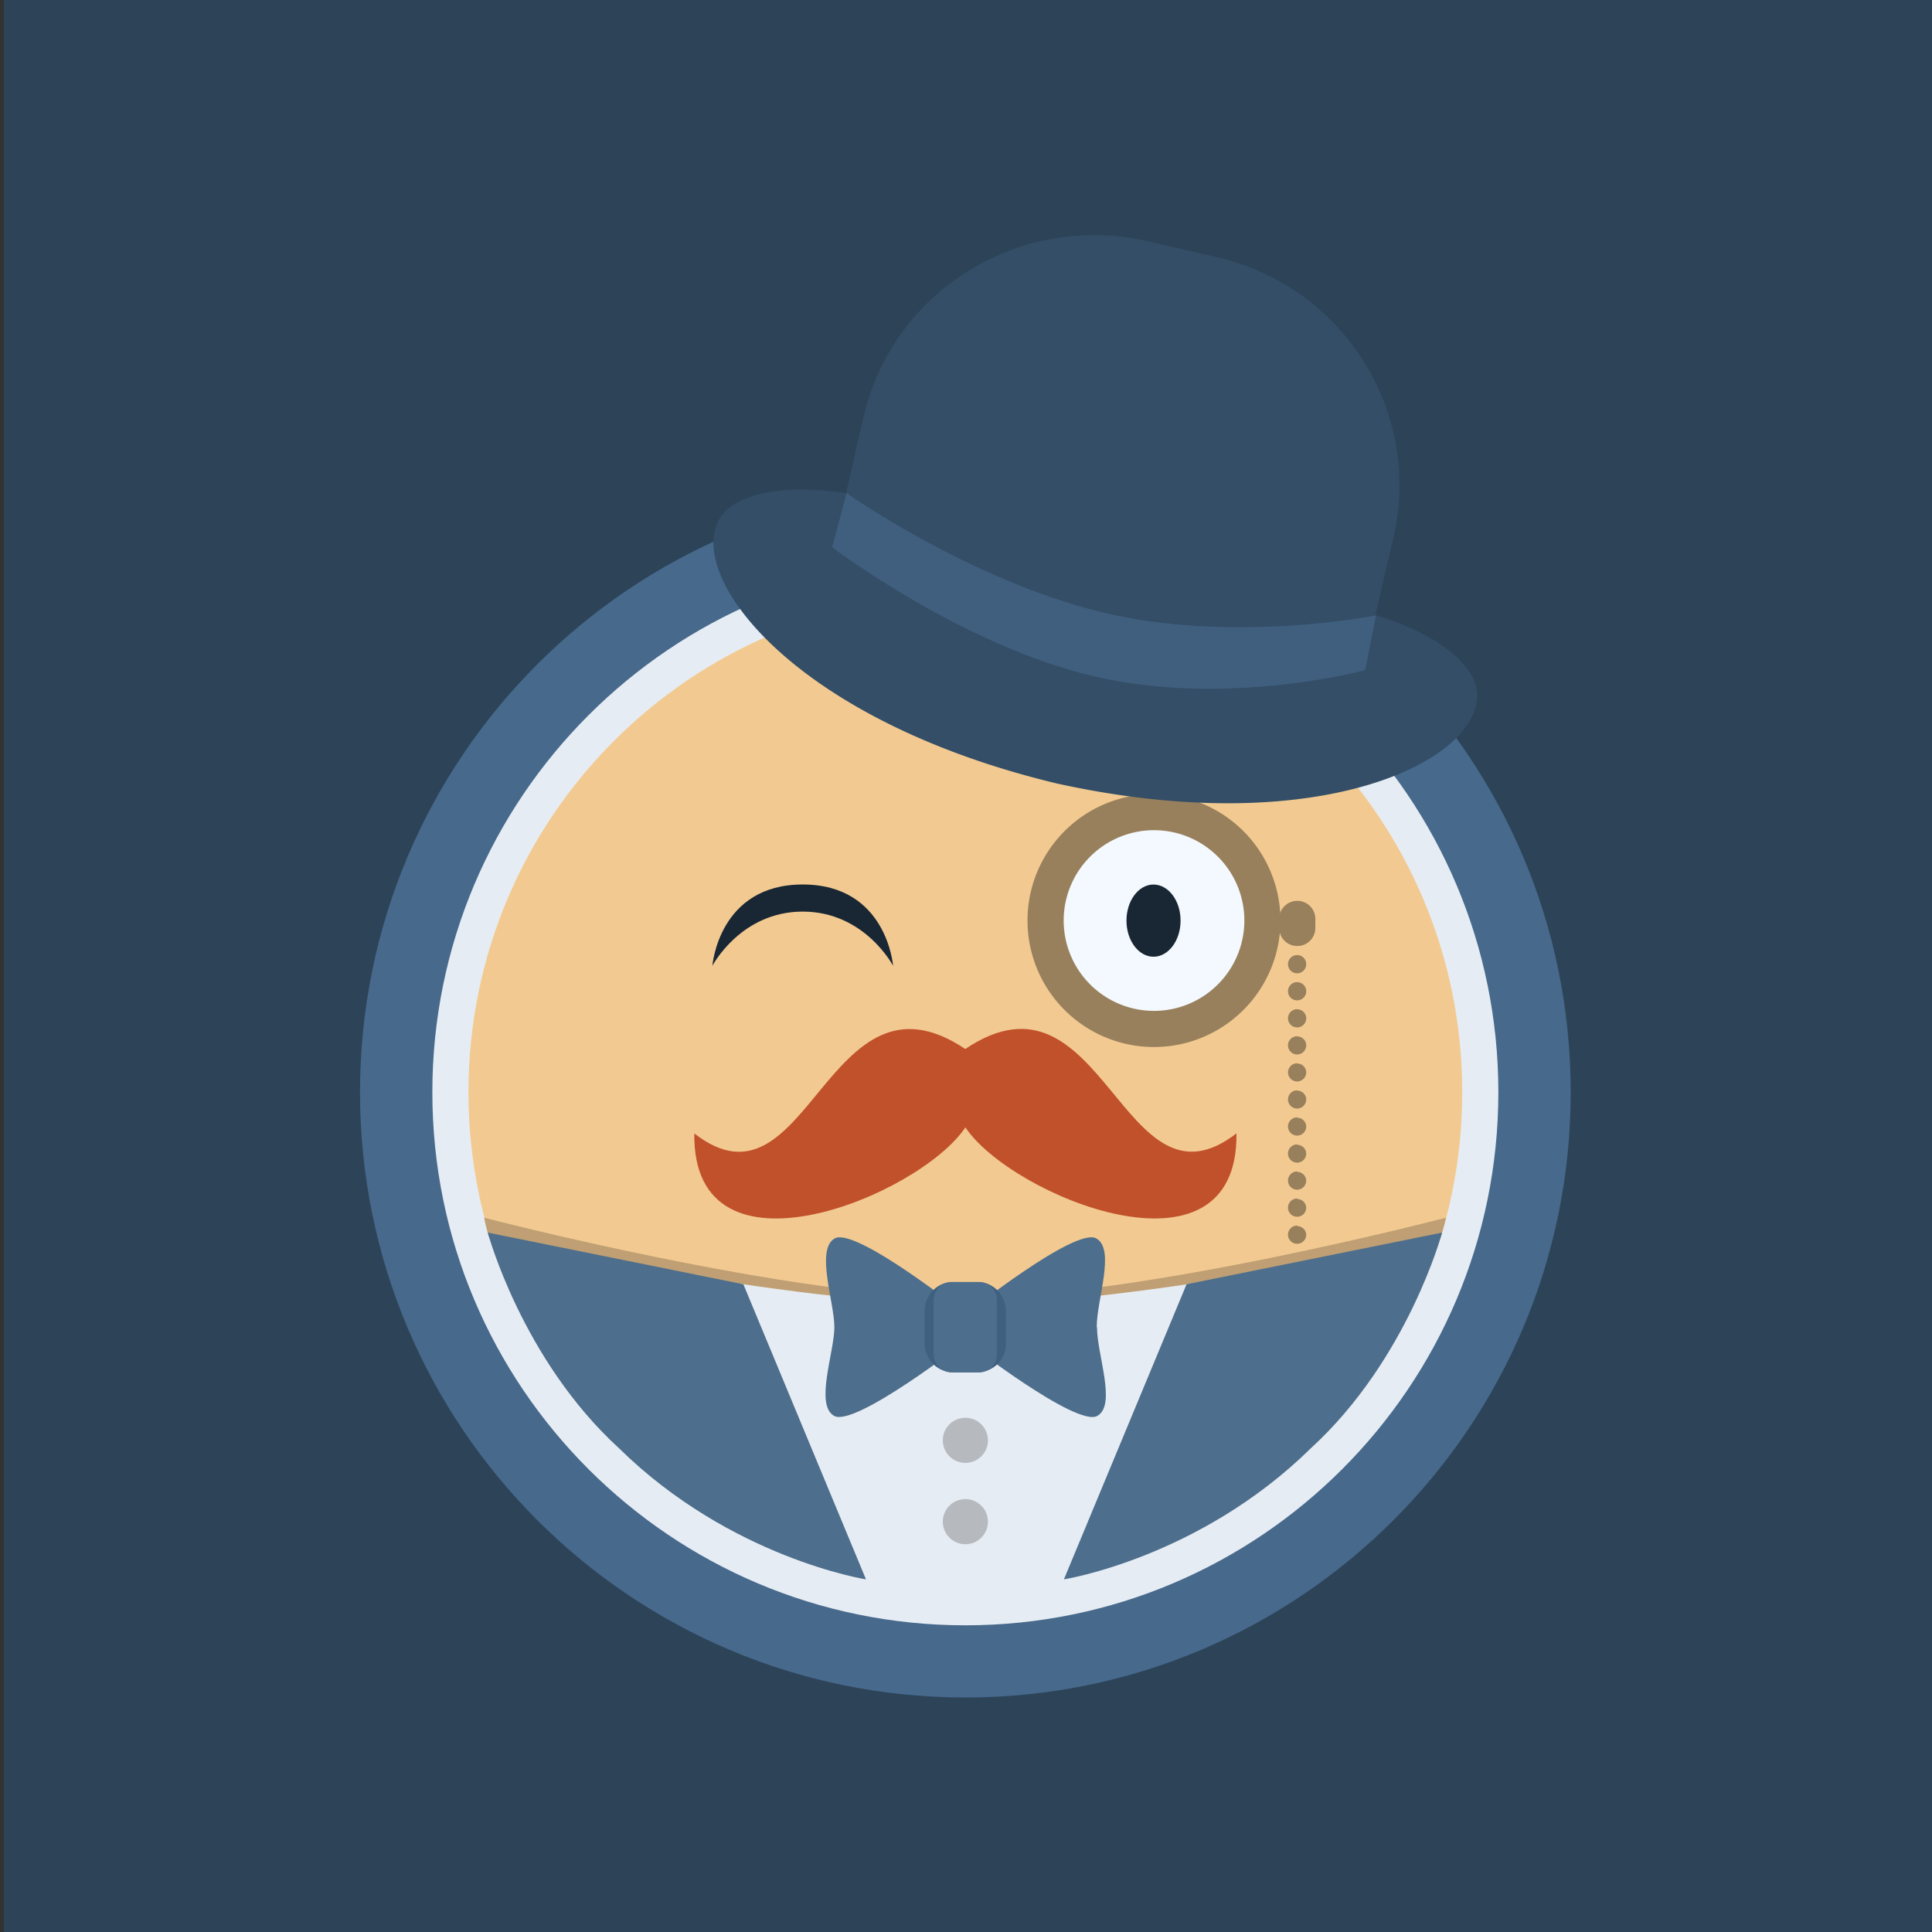 <svg xmlns="http://www.w3.org/2000/svg" viewBox="0 0 1000 1000"><rect x="0" y="0" width="1000" height="1000" fill="#333333" stroke="none"/><defs><style>.cls-1{fill:#2d4358;}.cls-2{fill:#46698c;}.cls-10,.cls-11,.cls-15,.cls-2,.cls-3,.cls-4,.cls-5,.cls-6,.cls-7,.cls-9{fill-rule:evenodd;}.cls-3{fill:#e6ecf3;}.cls-4{fill:#f2ca91;}.cls-5{fill:#f3f9fe;}.cls-6{fill:#192633;}.cls-7{fill:#99805c;}.cls-8{fill:#c1512b;}.cls-9{fill:#bf9f73;}.cls-10{fill:#b6babf;}.cls-11,.cls-12{fill:#4d6e8c;}.cls-13{fill:#406080;}.cls-14{fill:#334e66;}.cls-15{fill:#405f7f;}</style></defs><g id="Laag_3" data-name="Laag 3"><rect class="cls-1" x="2" width="1000" height="1000"/></g><g id="Laag_6" data-name="Laag 6"><path class="cls-2" d="M499.67,252.05C672.72,252.05,813,392.32,813,565.34S672.72,878.62,499.67,878.62,186.34,738.36,186.34,565.34,326.62,252.05,499.67,252.05Z"/><path class="cls-3" d="M499.67,289.41C652,289.41,775.55,413,775.55,565.34S652,841.26,499.67,841.26,223.78,717.72,223.78,565.34,347.3,289.41,499.67,289.41Z"/><path class="cls-4" d="M499.67,308.12c142,0,257.18,115.16,257.18,257.22S641.71,822.55,499.67,822.55,242.48,707.39,242.48,565.34,357.63,308.12,499.67,308.12Z"/><path class="cls-5" d="M597.27,415.73a60.77,60.77,0,1,1-60.8,60.76,60.78,60.78,0,0,1,60.8-60.76Z"/><path class="cls-6" d="M597.06,457.84c7.75,0,14,8.37,14,18.67s-6.28,18.69-14,18.69-14-8.37-14-18.69,6.28-18.68,14-18.68Z"/><path class="cls-7" d="M597.26,411a65.47,65.47,0,1,0,65.51,65.47A65.5,65.5,0,0,0,597.26,411Zm0,112.23a46.76,46.76,0,1,1,46.82-46.76,46.79,46.79,0,0,1-46.82,46.76Z"/><path class="cls-7" d="M671.47,466.27a9.36,9.36,0,0,0-9.36,9.35v4.69a9.36,9.36,0,0,0,18.72,0v-4.69A9.35,9.35,0,0,0,671.47,466.27Zm0,28.08a4.72,4.72,0,1,0,4.63,4.71A4.66,4.66,0,0,0,671.47,494.35Zm0,14a4.72,4.72,0,1,0,4.63,4.71A4.66,4.66,0,0,0,671.47,508.38Zm0,14a4.72,4.72,0,1,0,4.63,4.71A4.66,4.66,0,0,0,671.47,522.41Zm0,14a4.72,4.72,0,1,0,4.63,4.71A4.66,4.66,0,0,0,671.47,536.44Zm0,14a4.71,4.71,0,1,0,4.63,4.71A4.66,4.66,0,0,0,671.47,550.47Zm0,14a4.72,4.72,0,1,0,4.63,4.71A4.66,4.66,0,0,0,671.47,564.5Zm0,14a4.72,4.72,0,1,0,4.63,4.71A4.66,4.66,0,0,0,671.47,578.53Zm0,14a4.72,4.72,0,1,0,4.63,4.72A4.67,4.67,0,0,0,671.47,592.55Zm0,14a4.72,4.72,0,1,0,4.63,4.72A4.67,4.67,0,0,0,671.47,606.58Zm0,14a4.72,4.72,0,1,0,4.63,4.72A4.67,4.67,0,0,0,671.47,620.61Zm0,14a4.72,4.72,0,1,0,4.63,4.72A4.67,4.67,0,0,0,671.47,634.64Z"/><path class="cls-6" d="M415.49,457.81c43.56,0,46.77,42.09,46.77,42.09s-14.65-28.06-46.77-28.06-46.76,28.06-46.76,28.06S371.93,457.81,415.49,457.81Z"/><path class="cls-8" d="M499.68,543h0C428,494.87,418.45,632.5,359.37,586.67c-1.1,80.76,116.62,32.4,140.31-3.14,23.69,35.54,141.39,83.9,140.31,3.09-59.09,45.83-68.67-91.8-140.31-43.7Z"/><path class="cls-9" d="M250.6,630.27s159,41.48,248.92,41.48c90.55,0,248.92-41.48,248.92-41.48-1.5,8-46.67,188.39-248.92,192.29-194.65-3.79-246.09-174.15-248.91-192.25Z"/><path class="cls-3" d="M251.58,640.7s158,34.49,247.95,34.49c90.55,0,247-34.42,247-34.42s-48.62,183.09-247,182.68C303.83,823,251.58,640.69,251.58,640.69Z"/><path class="cls-10" d="M499.66,757.19A11.68,11.68,0,1,0,488,745.52a11.69,11.69,0,0,0,11.7,11.67Zm0,18.74a11.68,11.68,0,1,0,11.7,11.71,11.69,11.69,0,0,0-11.7-11.71Z"/><path class="cls-11" d="M252.47,638s17.62,65.62,67.89,111.58c57.87,56.92,127.87,67.9,127.87,67.9L384.77,664.74Zm361.68,26.75L550.68,817.47s70-11,127.86-67.9c50.27-46,67.89-111.58,67.89-111.58L614.14,664.74Z"/><path class="cls-12" d="M567.66,686.92c0-14.37,9.83-40.23-.22-45.92-10.81-6.12-67.67,39.19-67.67,39.19s-56.91-45.3-67.72-39.19c-10.05,5.7-.18,33-.18,45.92s-10.2,40.12-.19,45.91c10.71,6.2,68.18-38.6,68.18-38.6S557.29,739,568,732.86c10-5.75-.19-31.52-.19-45.92Z"/><path class="cls-13" d="M520.74,695.14a14.9,14.9,0,0,1-14.62,15.16H493.21a14.9,14.9,0,0,1-14.64-15.16V678.72c0-8.37,6.55-15.16,14.59-15.16h12.91c8,0,14.59,6.78,14.59,15.16v16.42Z"/><path class="cls-11" d="M492.65,663.57h14a9.36,9.36,0,0,1,9.36,9.35V701a9.36,9.36,0,0,1-9.36,9.36h-14A9.36,9.36,0,0,1,483.3,701V672.92A9.35,9.35,0,0,1,492.65,663.57Z"/><path class="cls-14" d="M757.22,343.55c-9-10.93-28.42-20.23-45.22-25.17l-3.3,14.12c3.46-15.54,9-39,9-39l3.51-14.94c15.24-65.24-25.68-130.38-91.52-145.49l-35.82-8.23C528,109.72,462.26,150.35,447,215.6l-3.5,14.93s-2.72,12.42-5.62,25a.59.59,0,0,0,0-.28c-17.26-2.85-39.24-2.85-52.15,3-46.1,16.23,3.75,109.48,161.2,147.26,158.21,34.8,244.39-27.31,210.22-61.91ZM431.5,281.65c1.28,1.17,2.63,2.39,4,3.56-1.36-1.13-2.73-2.25-4.07-3.37,0,0,0,0,.09-.14Z"/><path class="cls-15" d="M438.2,255.26s63.33,44.8,132,61.6c67.39,16.51,142,1.69,142,1.69l-5.59,28.29S636,366.11,566.9,350.21c-68.82-15.86-136.15-66.92-136.15-66.92l7.45-28Z"/></g></svg>